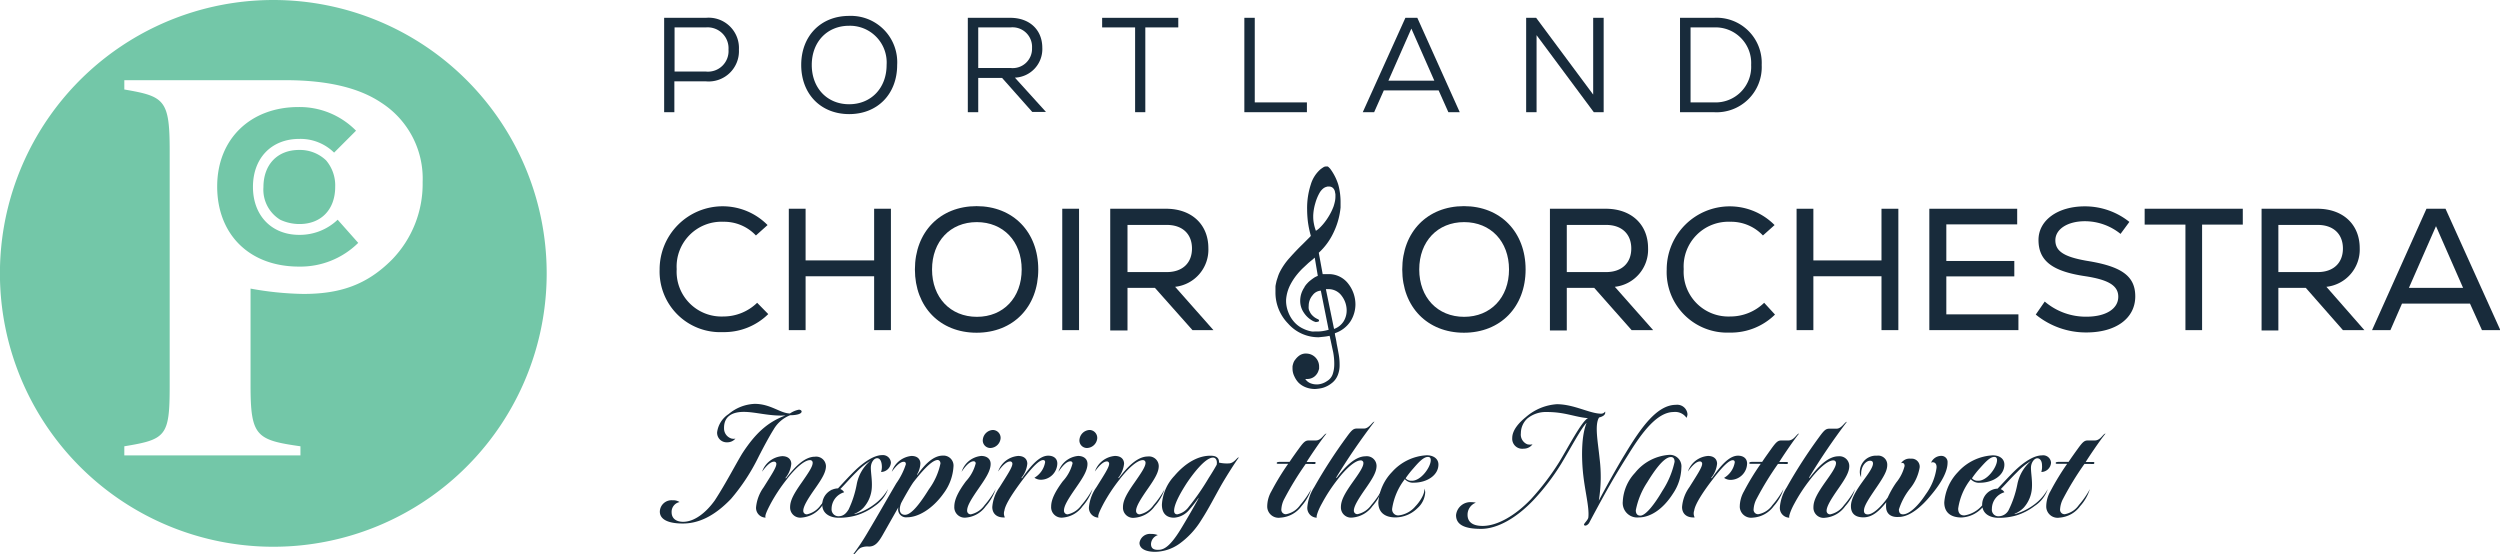 <svg xmlns="http://www.w3.org/2000/svg" viewBox="0 0 364.79 80.89"><defs><style>.a{fill:#182b3b;}.b{fill:#73c7a8;}</style></defs><path class="a" d="M104.31,73c1.63-2.51,3-5.19,4-6.84,1.84-2.82,3.62-4.55,6.31-5.54-2.29.14-4.37-.52-6.08-.52s-2.93.66-2.89,2.41A1.53,1.53,0,0,0,106.77,64a1.38,1.38,0,0,0,.54,0,1.55,1.55,0,0,1-1.23.54,1.39,1.39,0,0,1-1.44-1.47,3.74,3.74,0,0,1,1.68-2.65,6.26,6.26,0,0,1,3.81-1.49c2.32,0,3.76,1.4,5.14,1.4a3.41,3.41,0,0,1,1.3-.55c.26,0,.4.15.4.26,0,.38-.81.55-1.68.55a4.82,4.82,0,0,0-2.42,2.1c-.63,1-1.49,2.61-2.2,4a28.93,28.93,0,0,1-4,6.1c-2.41,2.51-4.71,3.6-7.05,3.6-1.49,0-3.34-.31-3.34-1.75A1.71,1.71,0,0,1,98.16,73a1.62,1.62,0,0,1,1,.26A1.45,1.45,0,0,0,98,74.74c0,1,.78,1.4,1.68,1.4C101.3,76.14,103,74.84,104.31,73Z"/><path class="a" d="M118.58,67.55a.37.37,0,0,0-.4-.41c-.73,0-2,1-3.43,2.87a24.46,24.46,0,0,0-2.32,3.52c-.52,1-.88,1.76-.71,2a1.42,1.42,0,0,1-1.4-1.49,5.94,5.94,0,0,1,1.11-2.94c1-1.61,1.85-2.86,1.85-3.38a.32.32,0,0,0-.33-.36c-.52,0-1.14.62-1.75,1.47a3.38,3.38,0,0,1,2.93-2.27c.9,0,1.33.5,1.33,1.13a3.8,3.8,0,0,1-.81,2c-.07.09,0,.14.07.07,1.14-1.49,2.63-3.12,4.19-3.12A1.43,1.43,0,0,1,120.52,68c0,.88-.54,1.8-1.61,3.32s-1.7,2.58-1.7,3.21a.5.5,0,0,0,.54.52,3.3,3.3,0,0,0,2-1.34,13.29,13.29,0,0,0,1.61-2.32,7,7,0,0,1-1.45,2.48A4,4,0,0,1,117,75.52,1.48,1.48,0,0,1,115.29,74c0-1,.57-2,1.71-3.62C117.9,69.08,118.58,68.11,118.58,67.55Z"/><path class="a" d="M130,67.52a1.47,1.47,0,0,1-1.44,1.35,2.25,2.25,0,0,0,.12-.71c0-.73-.22-1.3-.69-1.3s-.92.62-.92,1.4.21,1.79.14,2.91A4.79,4.79,0,0,1,126,74.08a3.85,3.85,0,0,1-1.23.85c-.12,0-.1.09,0,.07a8.53,8.53,0,0,0,2.75-1.37,7.28,7.28,0,0,0,2.06-2.27,5,5,0,0,1-1.92,2.46A8.78,8.78,0,0,1,125,75.19a9.18,9.18,0,0,1-2.61.36c-1.27,0-2.41-.6-2.41-1.92a2.38,2.38,0,0,1,2.3-2.37c.63-.68,1.6-1.75,2.53-2.65,1.18-1.13,2.7-2.2,3.9-2.2A1.17,1.17,0,0,1,130,67.52Zm-6.82,4.31a2.54,2.54,0,0,0-1.84,2.44,1,1,0,0,0,1,1.06c.71,0,1.12-.4,1.49-1A14.81,14.81,0,0,0,125,70.72a5.89,5.89,0,0,1,2-3.48c.07,0,0-.1,0,0a9.75,9.75,0,0,0-2,1.61c-.88.85-1.61,1.73-2.39,2.51A1.06,1.06,0,0,1,123.17,71.83Z"/><path class="a" d="M133.83,69.2c-.05.1,0,.14.09,0,1-1.4,2.25-2.72,3.65-2.72a1.46,1.46,0,0,1,1.56,1.58A7.27,7.27,0,0,1,137.68,72c-1.63,2.29-3.73,3.48-5.3,3.48A1.16,1.16,0,0,1,131.1,74c0-.07,0-.09,0,0l-2.32,4.09c-.64,1.12-1.14,1.66-2,1.66a2.46,2.46,0,0,0-1.21.19c-.59.38-.78,1-1.13,1a31.51,31.51,0,0,0,2.13-3.19c1.39-2.32,2.86-4.92,4.21-7.22a10.18,10.18,0,0,0,1.4-2.79c0-.24-.1-.36-.31-.36-.52,0-1.14.62-1.75,1.47A3.38,3.38,0,0,1,133,66.53c.9,0,1.3.5,1.3,1.13A3.46,3.46,0,0,1,133.83,69.2Zm3-2.08c-.64,0-1.71.88-3.57,3.27-.55.8-1.38,2.29-1.76,3-.45,1.14-.12,1.73.55,1.73s1.68-.8,3.5-3.74a9.68,9.68,0,0,0,1.68-3.76C137.21,67.26,137,67.12,136.81,67.12Z"/><path class="a" d="M139.25,73.91c0-1,.57-2.17,1.7-3.69a6,6,0,0,0,1.42-2.6.29.29,0,0,0-.31-.31c-.52,0-1.16.64-1.75,1.54a3.33,3.33,0,0,1,2.87-2.32c.8,0,1.37.42,1.37,1.16,0,1-.71,2.08-1.73,3.55-1.18,1.7-1.7,2.6-1.7,3.26a.52.52,0,0,0,.54.55,3.3,3.3,0,0,0,2-1.33,12.6,12.6,0,0,0,1.63-2.36,7.18,7.18,0,0,1-1.47,2.53A3.92,3.92,0,0,1,141,75.52,1.52,1.52,0,0,1,139.25,73.91Zm5.63-11.17A1.15,1.15,0,0,1,146,64a1.55,1.55,0,0,1-1.49,1.37,1.1,1.1,0,0,1-1.09-1.3A1.56,1.56,0,0,1,144.88,62.74Z"/><path class="a" d="M146.56,74.5a1.26,1.26,0,0,0,.07,1c-1.2.07-1.84-.57-1.84-1.52a5.69,5.69,0,0,1,1.08-2.91c1-1.61,1.85-2.86,1.85-3.38a.32.32,0,0,0-.33-.36c-.52,0-1.14.62-1.75,1.47a3.38,3.38,0,0,1,2.93-2.27c.9,0,1.33.5,1.33,1.13a3.83,3.83,0,0,1-.81,2c-.09.1,0,.17.07.07,1.28-1.8,2.51-3.24,3.79-3.24.81,0,1.33.43,1.33,1.14A2.43,2.43,0,0,1,152,70a1.68,1.68,0,0,1-1.06-.29,3.25,3.25,0,0,0,1.56-2.27c0-.24-.14-.31-.29-.31-.54,0-1.49.9-3,2.89C148,71.64,146.7,73.51,146.56,74.5Z"/><path class="a" d="M153.38,73.91c0-1,.57-2.17,1.7-3.69a6,6,0,0,0,1.42-2.6.29.29,0,0,0-.3-.31c-.53,0-1.16.64-1.76,1.54a3.33,3.33,0,0,1,2.87-2.32c.8,0,1.37.42,1.37,1.16,0,1-.71,2.08-1.73,3.55-1.18,1.7-1.7,2.6-1.7,3.26a.52.52,0,0,0,.54.55,3.27,3.27,0,0,0,2-1.33,12.6,12.6,0,0,0,1.63-2.36,7.18,7.18,0,0,1-1.47,2.53,3.92,3.92,0,0,1-2.84,1.63A1.52,1.52,0,0,1,153.38,73.91ZM159,62.74A1.15,1.15,0,0,1,160.1,64a1.55,1.55,0,0,1-1.49,1.37,1.1,1.1,0,0,1-1.09-1.3A1.56,1.56,0,0,1,159,62.74Z"/><path class="a" d="M167.15,67.55a.37.37,0,0,0-.4-.41c-.73,0-2,1-3.43,2.87A25.33,25.33,0,0,0,161,73.53c-.52,1-.88,1.76-.71,2a1.43,1.43,0,0,1-1.4-1.49A6,6,0,0,1,160,71.07c1-1.61,1.84-2.86,1.84-3.38a.32.32,0,0,0-.33-.36c-.52,0-1.13.62-1.75,1.47a3.38,3.38,0,0,1,2.93-2.27c.9,0,1.33.5,1.33,1.13a3.87,3.87,0,0,1-.8,2c-.08.09,0,.14.07.07,1.13-1.49,2.62-3.12,4.19-3.12a1.42,1.42,0,0,1,1.6,1.39c0,.88-.54,1.8-1.6,3.32s-1.71,2.58-1.71,3.21a.5.5,0,0,0,.55.52,3.29,3.29,0,0,0,2-1.34,12.77,12.77,0,0,0,1.61-2.32,7,7,0,0,1-1.44,2.48,4,4,0,0,1-2.94,1.68A1.48,1.48,0,0,1,163.86,74c0-1,.57-2,1.71-3.62C166.47,69.08,167.15,68.11,167.15,67.55Z"/><path class="a" d="M179.27,67.62c.86,0,1.28-1,1.49-.85-.42.54-1.65,2.46-2.48,3.88-1,1.75-1.92,3.59-3,5.25a11.89,11.89,0,0,1-3.21,3.46,6.3,6.3,0,0,1-3.51,1.16c-1.3,0-2.29-.41-2.29-1.31a1.54,1.54,0,0,1,1.68-1.3,2.59,2.59,0,0,1,1,.17,1.43,1.43,0,0,0-1,1.3c0,.59.33.85,1,.85s1.58-.14,3.33-3c.71-1.16,1.92-3.24,2.58-4.45.05-.07,0-.14-.07,0a16.65,16.65,0,0,1-1.18,1.51,3.17,3.17,0,0,1-2.3,1.25c-1.11,0-1.77-.63-1.77-1.91a6.67,6.67,0,0,1,1.82-4.19c1.7-2,3.62-3,5.37-2.94.64,0,1.19.26,1.14,1A5.15,5.15,0,0,0,179.27,67.62ZM177,66.77c-1.19,0-3.1,2.62-3.86,3.76-.64,1-1.82,2.91-1.82,4,0,.34.16.52.47.52a2.75,2.75,0,0,0,1.68-1.11,35.35,35.35,0,0,0,2.91-4.21c.55-.85.95-1.54,1.16-1.92C177.64,67.17,177.4,66.77,177,66.77Z"/><path class="a" d="M184.91,74a4.46,4.46,0,0,1,.61-2.32,36.84,36.84,0,0,1,2.44-4h-1.42c-.23,0-.28-.07-.23-.17s.3-.12.59-.12h1.27c.36-.54,1-1.44,1.33-1.89.76-1.06,1-1.23,1.49-1.23l1,0c.85,0,1.2-1,1.56-1-.83,1-2.49,3.48-2.89,4.14h1c.26,0,.33,0,.3.17s-.11.12-.56.12h-.88a45.34,45.34,0,0,0-3.1,5.06,3.68,3.68,0,0,0-.45,1.54.65.65,0,0,0,.69.73,3.23,3.23,0,0,0,2.06-1.34,13.29,13.29,0,0,0,1.61-2.32,7,7,0,0,1-1.42,2.48,4.1,4.1,0,0,1-3.06,1.68A1.66,1.66,0,0,1,184.91,74Z"/><path class="a" d="M195.66,74c0-1,.56-2,1.7-3.62.9-1.26,1.58-2.23,1.58-2.79a.37.37,0,0,0-.4-.41c-.73,0-2,1-3.43,2.87a23.88,23.88,0,0,0-2.22,3.41c-.6,1.06-.88,2-.74,2.08A1.42,1.42,0,0,1,190.76,74a6.34,6.34,0,0,1,1-2.91,74.34,74.34,0,0,1,4.74-7.33c.78-1.07,1-1.23,1.53-1.23l1,0c.76,0,1.21-1,1.52-1A93.9,93.9,0,0,0,195,69.63c-.05.09,0,.16.07.07,1.13-1.49,2.62-3.12,4.19-3.12a1.42,1.42,0,0,1,1.6,1.39c0,.88-.54,1.8-1.6,3.32s-1.71,2.58-1.71,3.21a.5.5,0,0,0,.55.52,3.29,3.29,0,0,0,2-1.34,12.77,12.77,0,0,0,1.61-2.32,7,7,0,0,1-1.44,2.48,4,4,0,0,1-2.94,1.68A1.48,1.48,0,0,1,195.66,74Z"/><path class="a" d="M206.54,73.87c.52-.53,1.42-1.78,1.28-2.58a1.24,1.24,0,0,1,.14.56,3.31,3.31,0,0,1-1.13,2.3,4.62,4.62,0,0,1-3.2,1.35c-1.54,0-2.51-.71-2.51-2.2a7.15,7.15,0,0,1,2-4.43,7.31,7.31,0,0,1,5.06-2.44c1,0,1.71.52,1.71,1.35,0,1.56-1.66,2.65-3.6,2.65a1.56,1.56,0,0,1-1.3-.52,9.21,9.21,0,0,0-1.85,4.29.88.88,0,0,0,1,1A3.77,3.77,0,0,0,206.54,73.87Zm1.82-7.2c-.68,0-1.46.9-2.15,1.7a13.59,13.59,0,0,0-1.11,1.42,1.08,1.08,0,0,0,.85.36c1.37.07,2.82-2,2.82-3C208.77,66.84,208.65,66.67,208.36,66.67Z"/><path class="a" d="M233.41,66.93a21.5,21.5,0,0,1-.12,6.13c1-1.89,2.53-4.69,3.86-6.86,2.29-3.79,4.63-7.13,7.4-7.13a1.5,1.5,0,0,1,1.68,1.35,1.35,1.35,0,0,1-.14.55,2,2,0,0,0-1.87-.85c-2.39,0-4.59,2.91-6.62,6.2-1.8,2.86-2.94,4.75-5.73,10-.1.16-.43.49-.69.33s.59-.74.59-1.21c.15-1.47-.54-3.88-.8-6.63-.21-2.27-.21-5.3.54-7.1-.59.43-2.51,4-3.69,5.94A32.91,32.91,0,0,1,223.73,73c-2.46,2.58-5.23,4.17-7.62,4.17s-3.65-.59-3.65-2a2.11,2.11,0,0,1,2.32-1.89,2.22,2.22,0,0,1,.57.07,1.87,1.87,0,0,0-1.21,1.78c0,.94.62,1.61,2.2,1.61,2.13,0,4.76-1.5,7.06-3.91a37.4,37.4,0,0,0,4.09-5.37c1.23-2,3.36-6.13,4.24-6.44-1.94-.16-3.36-.9-6-.9a4.27,4.27,0,0,0-2.87.95,2.92,2.92,0,0,0-.94,2.15,1.53,1.53,0,0,0,.94,1.61,1.62,1.62,0,0,0,.76,0,1.59,1.59,0,0,1-1.3.64,1.46,1.46,0,0,1-1.66-1.56c0-1.16,1-2.25,2-3.06a7.65,7.65,0,0,1,4.5-1.87c2.5,0,4.82,1.38,6.46,1.38a.67.67,0,0,0,.59-.31c.12.47-.33.73-.88.87C232.65,62,233.17,64.52,233.41,66.93Z"/><path class="a" d="M244.13,72c-1.56,2.46-3.45,3.5-5,3.5a2.12,2.12,0,0,1-2.34-2.32A6.56,6.56,0,0,1,238.57,69a7,7,0,0,1,5-2.63,1.68,1.68,0,0,1,1.77,1.87A7,7,0,0,1,244.13,72Zm-.31-5.31c-1.08,0-2.53,2.16-3.47,3.7a11.26,11.26,0,0,0-1.66,4.07c0,.59.31.78.66.78.78,0,2.09-1.68,3.22-3.62a12.58,12.58,0,0,0,1.78-4.24C244.35,66.93,244.16,66.69,243.82,66.69Z"/><path class="a" d="M247.21,74.5a1.26,1.26,0,0,0,.07,1c-1.21.07-1.84-.57-1.84-1.52a5.69,5.69,0,0,1,1.08-2.91c1-1.61,1.85-2.86,1.85-3.38a.32.32,0,0,0-.33-.36c-.52,0-1.14.62-1.75,1.47a3.38,3.38,0,0,1,2.93-2.27c.9,0,1.33.5,1.33,1.13a3.83,3.83,0,0,1-.81,2c-.09.1,0,.17.07.07,1.28-1.8,2.51-3.24,3.79-3.24.81,0,1.33.43,1.33,1.14a2.44,2.44,0,0,1-2.3,2.39,1.68,1.68,0,0,1-1.06-.29,3.25,3.25,0,0,0,1.56-2.27c0-.24-.14-.31-.29-.31-.54,0-1.49.9-3,2.89C248.61,71.64,247.35,73.51,247.21,74.5Z"/><path class="a" d="M253.86,74a4.58,4.58,0,0,1,.62-2.32,35.27,35.27,0,0,1,2.44-4H255.5c-.24,0-.29-.07-.24-.17s.31-.12.59-.12h1.28c.35-.54,1-1.44,1.32-1.89.76-1.06,1-1.23,1.5-1.23l1,0c.85,0,1.21-1,1.56-1-.83,1-2.48,3.48-2.89,4.14h.95c.26,0,.33,0,.31.17s-.12.12-.57.12h-.88a45.34,45.34,0,0,0-3.1,5.06,3.68,3.68,0,0,0-.45,1.54.65.65,0,0,0,.69.73,3.19,3.19,0,0,0,2.06-1.34,12.77,12.77,0,0,0,1.61-2.32,6.74,6.74,0,0,1-1.42,2.48,4.08,4.08,0,0,1-3.05,1.68A1.66,1.66,0,0,1,253.86,74Z"/><path class="a" d="M264.61,74c0-1,.57-2,1.7-3.62.9-1.26,1.59-2.23,1.59-2.79a.37.37,0,0,0-.4-.41c-.74,0-2,1-3.43,2.87a24,24,0,0,0-2.23,3.41c-.59,1.06-.88,2-.73,2.08a1.42,1.42,0,0,1-1.4-1.52,6.26,6.26,0,0,1,1-2.91,72.41,72.41,0,0,1,4.73-7.33c.78-1.07,1-1.23,1.54-1.23l1,0c.75,0,1.2-1,1.51-1A93.9,93.9,0,0,0,264,69.63c-.05.09,0,.16.07.07,1.14-1.49,2.63-3.12,4.19-3.12A1.43,1.43,0,0,1,269.84,68c0,.88-.55,1.8-1.61,3.32s-1.7,2.58-1.7,3.21a.5.5,0,0,0,.54.52,3.29,3.29,0,0,0,2-1.34,12.77,12.77,0,0,0,1.61-2.32,6.81,6.81,0,0,1-1.44,2.48,4,4,0,0,1-2.93,1.68A1.48,1.48,0,0,1,264.61,74Z"/><path class="a" d="M275.24,74.29a3.31,3.31,0,0,1,0-1c-1,1.23-2,2.2-3.34,2.2-1.18,0-1.82-.55-1.82-1.63s.78-2.3,1.71-3.6c.61-.85,1.51-2,1.51-2.63,0-.19-.07-.4-.43-.4-.59,0-1.3.76-1.3,1.92a3,3,0,0,0,0,.49,1.66,1.66,0,0,1-.19-.87,2.36,2.36,0,0,1,2.51-2.28,1.32,1.32,0,0,1,1.49,1.35c0,.83-.45,1.64-1.61,3.34s-1.73,2.6-1.78,3.22c-.05.43.14.66.55.66.75,0,1.91-1.06,2.91-2.46a13.38,13.38,0,0,1,1.25-2.2A6.17,6.17,0,0,0,277.91,68c0-.21-.07-.45-.33-.45a.38.38,0,0,0-.19.05,1.47,1.47,0,0,1,1.42-.67,1.17,1.17,0,0,1,1.3,1.28,6.65,6.65,0,0,1-1.44,3.13,9.48,9.48,0,0,0-1.59,3c0,.47.19.71.59.71.88,0,2.16-1.14,3.32-2.91a8.49,8.49,0,0,0,1.58-3.86c.05-.5-.16-.83-.56-.83a.45.45,0,0,0-.24.07,1.62,1.62,0,0,1,1.49-1,.9.9,0,0,1,.92,1c0,1.21-.8,2.82-2.44,4.76-1.32,1.61-3.05,3.15-4.68,3.15C276.09,75.5,275.4,75.12,275.24,74.29Z"/><path class="a" d="M299.28,67.52a1.44,1.44,0,0,1-1.42,1.35,2.67,2.67,0,0,0,.1-1c0-.55-.26-1-.69-1s-.92.62-.92,1.4.21,1.79.14,2.91a4.72,4.72,0,0,1-1.21,2.91,3.91,3.91,0,0,1-1.25.85c-.09,0-.07.09,0,.07a8.54,8.54,0,0,0,2.77-1.37,6.86,6.86,0,0,0,2-2.27,4.75,4.75,0,0,1-1.92,2.46,8.56,8.56,0,0,1-2.63,1.37,9.16,9.16,0,0,1-2.6.36c-1.16,0-2.18-.48-2.37-1.52a4.38,4.38,0,0,1-3.07,1.47c-1.54,0-2.51-.71-2.51-2.2a7.19,7.19,0,0,1,2-4.43,7.33,7.33,0,0,1,5.07-2.44c1,0,1.7.5,1.7,1.35,0,1.56-1.65,2.65-3.59,2.65a1.58,1.58,0,0,1-1.31-.52,9,9,0,0,0-1.84,4.29c0,.64.28,1,.9,1a4.29,4.29,0,0,0,2.6-1.47,2.35,2.35,0,0,1,2.25-2.44c.66-.68,1.63-1.75,2.55-2.65,1.19-1.13,2.68-2.2,3.91-2.2A1.15,1.15,0,0,1,299.28,67.52ZM291,66.67c-.68,0-1.44.92-2.15,1.7a12.37,12.37,0,0,0-1.11,1.42,1.08,1.08,0,0,0,.85.36c1.37.07,2.81-2,2.81-3C291.4,66.84,291.28,66.67,291,66.67Zm1.47,5.16a2.52,2.52,0,0,0-1.82,2.44.94.94,0,0,0,1,1.06,1.66,1.66,0,0,0,1.49-1,14.81,14.81,0,0,0,1.21-3.59,6,6,0,0,1,2-3.48c.07,0,0-.1,0,0a9.45,9.45,0,0,0-2,1.61c-.88.85-1.64,1.73-2.42,2.51A1,1,0,0,1,292.47,71.83Z"/><path class="a" d="M298.58,74a4.46,4.46,0,0,1,.61-2.32,36.84,36.84,0,0,1,2.44-4h-1.42c-.24,0-.28-.07-.24-.17s.31-.12.6-.12h1.27c.36-.54,1-1.44,1.33-1.89.76-1.06,1-1.23,1.49-1.23l1,0c.86,0,1.21-1,1.57-1-.83,1-2.49,3.48-2.89,4.14h.94c.26,0,.34,0,.31.17s-.12.12-.57.12h-.87a43.87,43.87,0,0,0-3.1,5.06,3.68,3.68,0,0,0-.45,1.54.65.65,0,0,0,.69.73,3.2,3.2,0,0,0,2.05-1.34,12.77,12.77,0,0,0,1.61-2.32,6.74,6.74,0,0,1-1.42,2.48,4.08,4.08,0,0,1-3,1.68A1.66,1.66,0,0,1,298.58,74Z"/><path class="a" d="M191.27,34.41a14.88,14.88,0,0,1-.42-2,15.76,15.76,0,0,1-.12-1.9,11.08,11.08,0,0,1,.54-3.6,4.72,4.72,0,0,1,1.46-2.25q.27-.19.45-.3a.81.81,0,0,1,.32-.07l.23,0a.74.74,0,0,1,.2.16l.15.15.13.18a7.69,7.69,0,0,1,1.08,2.21,9.75,9.75,0,0,1,.32,2.48v.39l0,.42a10.8,10.8,0,0,1-1,3.6,9.42,9.42,0,0,1-2.18,3L193,40l.15,0h.11l.28,0h.25a3.55,3.55,0,0,1,2.92,1.37,4.92,4.92,0,0,1,1.07,3.06,4.66,4.66,0,0,1-.71,2.44,4.38,4.38,0,0,1-2.29,1.75c0,.25.08.5.13.75s.1.5.13.75c.11.54.21,1.07.3,1.58a8.41,8.41,0,0,1,.13,1.46v.11a3.85,3.85,0,0,1-.26,1.45,2.75,2.75,0,0,1-1,1.27,3.49,3.49,0,0,1-.69.41,3.15,3.15,0,0,1-.75.25,6.1,6.1,0,0,1-.88.11,3.71,3.71,0,0,1-1.34-.24,3.1,3.1,0,0,1-1.06-.67,3.28,3.28,0,0,1-.62-.93,2.52,2.52,0,0,1-.27-1.14,1.11,1.11,0,0,1,0-.17v-.16a3.18,3.18,0,0,1,.14-.53,1.54,1.54,0,0,1,.28-.47,2.53,2.53,0,0,1,.65-.62,1.7,1.7,0,0,1,.73-.24l.11,0h.11a1.89,1.89,0,0,1,1.86,1.9v.22c0,.07,0,.16-.05.24a1.82,1.82,0,0,1-.64,1,1.69,1.69,0,0,1-1,.35h-.2l-.05,0h-.08a1.64,1.64,0,0,0,.73.61,2.33,2.33,0,0,0,.9.18h.21a2.74,2.74,0,0,0,1.34-.49,1.87,1.87,0,0,0,.82-1,4.56,4.56,0,0,0,.18-.75,4.9,4.9,0,0,0,.05-.77,9.13,9.13,0,0,0-.16-1.7c-.13-.59-.26-1.2-.39-1.82a1.27,1.27,0,0,1-.06-.28c0-.09-.06-.19-.08-.28a7.22,7.22,0,0,1-.79.13l-.77.08a5.88,5.88,0,0,1-4.49-2,6.46,6.46,0,0,1-1.84-4.57q0-.37,0-.75c0-.24.07-.48.12-.73s.14-.48.22-.73a4.62,4.62,0,0,1,.29-.73,9.4,9.4,0,0,1,1.44-2.08c.61-.69,1.25-1.36,1.91-2l.56-.56.53-.53Zm1.46,8a1.62,1.62,0,0,0-1.2.67,2.37,2.37,0,0,0-.57,1.56,1.9,1.9,0,0,0,0,.4,1.18,1.18,0,0,0,.15.42,1.71,1.71,0,0,0,.41.59,2.35,2.35,0,0,0,.73.5.55.55,0,0,1,.17.1.27.27,0,0,1,.05.15v0a.14.14,0,0,1-.05.09.31.31,0,0,1-.22.07L192,47l-.31-.11a3.55,3.55,0,0,1-1.42-1.24,3,3,0,0,1-.55-1.77,3.5,3.5,0,0,1,.15-1,3.85,3.85,0,0,1,.49-1c0-.07.09-.16.15-.25a2.32,2.32,0,0,1,.21-.25,3.32,3.32,0,0,1,.54-.5c.2-.16.4-.3.6-.43l.22-.11.21-.09-.45-2.66-.3.27-.31.25-.31.26-.33.31-.61.57c-.21.22-.43.45-.65.72a8.6,8.6,0,0,0-1.15,1.78,5.7,5.7,0,0,0-.52,2v.25A4.63,4.63,0,0,0,188,45.6a4.54,4.54,0,0,0,1,1.55,4,4,0,0,0,1.18.82,4.51,4.51,0,0,0,1.26.4,2.22,2.22,0,0,0,.37,0l.38,0a5.14,5.14,0,0,0,.88-.07,7.13,7.13,0,0,0,.8-.18ZM192,33.68a2.76,2.76,0,0,0,.5-.37,7.84,7.84,0,0,0,.55-.58,8.92,8.92,0,0,0,.86-1.21,8.2,8.2,0,0,0,.68-1.4,6.93,6.93,0,0,0,.2-.75,3.42,3.42,0,0,0,.07-.71v-.3a2,2,0,0,0-.05-.26,1.07,1.07,0,0,0-.3-.66.81.81,0,0,0-.58-.22l-.23,0-.24.07a1.39,1.39,0,0,0-.46.28,2.38,2.38,0,0,0-.42.51,6.69,6.69,0,0,0-.65,1.55,7.38,7.38,0,0,0-.31,1.82v.19a5.07,5.07,0,0,0,.1,1,5.57,5.57,0,0,0,.28,1Zm1.48,8.57L194.66,48a2.74,2.74,0,0,0,1.41-1.13,3.05,3.05,0,0,0,.43-1.55,3.52,3.52,0,0,0-.71-2.13,2.36,2.36,0,0,0-1.91-1h-.2l-.2,0Z"/><path class="b" d="M43.64,21.88c-3.16,0-5.2,2.13-5.2,5.43a5.14,5.14,0,0,0,2.46,4.76,6.62,6.62,0,0,0,2.81.62c3.16,0,5.2-2.13,5.2-5.42a5.64,5.64,0,0,0-1.33-3.87A5.52,5.52,0,0,0,43.64,21.88Z"/><path class="b" d="M43.66,34.27c-4,0-6.75-2.78-6.75-7s2.72-7,6.75-7a7,7,0,0,1,5.09,2l3.2-3.2a11.54,11.54,0,0,0-8.42-3.45c-6.93,0-11.84,4.62-11.84,11.59S36.37,38.9,43.62,38.9a12,12,0,0,0,8.65-3.46l-3-3.38A8,8,0,0,1,43.66,34.27Z"/><path class="b" d="M39.88,0A39.89,39.89,0,1,0,79.77,39.88,39.89,39.89,0,0,0,39.88,0ZM57.19,37.89c-3.69,3.71-7.62,5-12.94,5a46.44,46.44,0,0,1-7.69-.78V56.27c0,7.36.83,7.94,7.28,8.85v1.33H18.14V65.12c6.12-1,6.62-1.49,6.62-8.85V22c0-7.45-.75-7.94-6.62-8.94V11.7H41.61c6.53,0,11,1.24,14.06,3.31a13.16,13.16,0,0,1,6,11.58A15.86,15.86,0,0,1,57.19,37.89Z"/><path class="b" d="M43.64,25c-.91,0-2.12.24-2.12,2.34a2.23,2.23,0,0,0,.8,2,3.45,3.45,0,0,0,1.39.28c.91,0,2.11-.24,2.11-2.33a2.87,2.87,0,0,0-.45-1.7A2.37,2.37,0,0,0,43.64,25Z"/><path class="a" d="M107.82,7.24A4.42,4.42,0,0,1,103,11.87h-4.6v4.5H96.91V2.6H103A4.42,4.42,0,0,1,107.82,7.24Zm-1.52,0A3.05,3.05,0,0,0,103,4H98.43v6.44H103A3,3,0,0,0,106.3,7.24Z"/><path class="a" d="M116.91,9.48c0-4.23,2.85-7.16,7-7.16a6.76,6.76,0,0,1,7,7.16c0,4.24-2.86,7.17-7,7.17S116.91,13.72,116.91,9.48Zm12.46,0a5.36,5.36,0,0,0-5.47-5.72c-3.21,0-5.45,2.36-5.45,5.72s2.24,5.73,5.45,5.73S129.37,12.85,129.37,9.48Z"/><path class="a" d="M146.22,11.37h-3.48v5h-1.52V2.6h6.2c2.81,0,4.67,1.75,4.67,4.38a4.17,4.17,0,0,1-4,4.35l4.53,5h-2ZM142.74,4V9.92h4.7A2.82,2.82,0,0,0,150.59,7,2.85,2.85,0,0,0,147.44,4Z"/><path class="a" d="M171.93,4h-4.81V16.37h-1.49V4h-4.81V2.6h11.11Z"/><path class="a" d="M181.57,2.6h1.52V14.94h7.61v1.43h-9.13Z"/><path class="a" d="M209.92,13.19h-8l-1.41,3.18h-1.66L205.07,2.6h1.74L213,16.37h-1.66Zm-7.33-1.42h6.7l-3.35-7.6Z"/><path class="a" d="M234,2.6V16.37h-1.44L224.21,5.13V16.37h-1.52V2.6h1.46l8.32,11.2V2.6Z"/><path class="a" d="M257.06,9.48a6.59,6.59,0,0,1-7,6.89h-4.92V2.6h4.92A6.59,6.59,0,0,1,257.06,9.48Zm-1.54,0A5.2,5.2,0,0,0,250.09,4h-3.41V14.94h3.41A5.19,5.19,0,0,0,255.52,9.48Z"/><path class="a" d="M96.25,39.32A9.2,9.2,0,0,1,112,32.84l-1.7,1.52a6.37,6.37,0,0,0-4.75-2,6.54,6.54,0,0,0-6.81,6.91,6.54,6.54,0,0,0,6.81,6.91,7.06,7.06,0,0,0,4.93-2l1.62,1.65a9.17,9.17,0,0,1-6.63,2.63A8.84,8.84,0,0,1,96.25,39.32Z"/><path class="a" d="M130,30.46V48.17h-2.45V40.31h-10v7.86h-2.45V30.46h2.45V38h10V30.46Z"/><path class="a" d="M133.5,39.32c0-5.47,3.67-9.24,9-9.24s9,3.77,9,9.24-3.66,9.23-9,9.23S133.5,44.78,133.5,39.32Zm15.58,0c0-4.1-2.68-6.91-6.55-6.91S136,35.22,136,39.32s2.68,6.91,6.55,6.91S149.08,43.42,149.08,39.32Z"/><path class="a" d="M155,30.46h2.45V48.17H155Z"/><path class="a" d="M168.52,42h-4v6.22H162V30.46h8.15c3.72,0,6.17,2.28,6.17,5.75a5.45,5.45,0,0,1-4.85,5.64l5.59,6.32H174Zm-4-9.18v6.88h5.74c2.28,0,3.67-1.32,3.67-3.44s-1.39-3.44-3.67-3.44Z"/><path class="a" d="M204.61,39.32c0-5.47,3.67-9.24,9-9.24s9,3.77,9,9.24-3.67,9.23-9,9.23S204.61,44.78,204.61,39.32Zm15.58,0c0-4.1-2.68-6.91-6.55-6.91s-6.55,2.81-6.55,6.91,2.68,6.91,6.55,6.91S220.19,43.42,220.19,39.32Z"/><path class="a" d="M232.62,42h-4v6.22h-2.46V30.46h8.15c3.72,0,6.17,2.28,6.17,5.75a5.45,5.45,0,0,1-4.85,5.64l5.59,6.32h-3.14Zm-4-9.18v6.88h5.74c2.28,0,3.67-1.32,3.67-3.44s-1.39-3.44-3.67-3.44Z"/><path class="a" d="M243.2,39.32a9.2,9.2,0,0,1,15.74-6.48l-1.7,1.52a6.38,6.38,0,0,0-4.76-2,6.53,6.53,0,0,0-6.8,6.91,6.53,6.53,0,0,0,6.8,6.91,7.07,7.07,0,0,0,4.94-2L259,45.9a9.17,9.17,0,0,1-6.63,2.63A8.83,8.83,0,0,1,243.2,39.32Z"/><path class="a" d="M277,30.46V48.17h-2.46V40.31h-9.94v7.86h-2.45V30.46h2.45V38h9.94V30.46Z"/><path class="a" d="M294.52,45.87v2.3h-13V30.46h12.82v2.28H284v5.34h9.92v2.25H284v5.54Z"/><path class="a" d="M297.05,45.9,298.36,44a9.21,9.21,0,0,0,6.08,2.21c2.83,0,4.65-1.14,4.65-2.91,0-1.62-1.42-2.48-4.83-3-4.81-.71-6.81-2.25-6.81-5.29,0-2.86,2.79-4.9,6.76-4.9a10.37,10.37,0,0,1,6.5,2.27l-1.29,1.75a8.28,8.28,0,0,0-5.19-1.85c-2.55,0-4.32,1.16-4.32,2.78s1.31,2.43,4.6,3c5.09.81,7.06,2.23,7.06,5.19,0,3.19-2.81,5.26-7.13,5.26A11.57,11.57,0,0,1,297.05,45.9Z"/><path class="a" d="M327.26,32.77h-5.94v15.4h-2.43V32.77h-5.95V30.46h14.32Z"/><path class="a" d="M336.45,42h-4v6.22H330V30.46h8.15c3.72,0,6.17,2.28,6.17,5.75a5.46,5.46,0,0,1-4.86,5.64L345,48.17h-3.13Zm-4-9.18v6.88h5.75c2.27,0,3.67-1.32,3.67-3.44s-1.4-3.44-3.67-3.44Z"/><path class="a" d="M360.41,44.3h-9.92l-1.69,3.87h-2.68l7.94-17.71h2.78l8,17.71h-2.68ZM351.5,42h7.9l-3.95-9Z"/></svg>